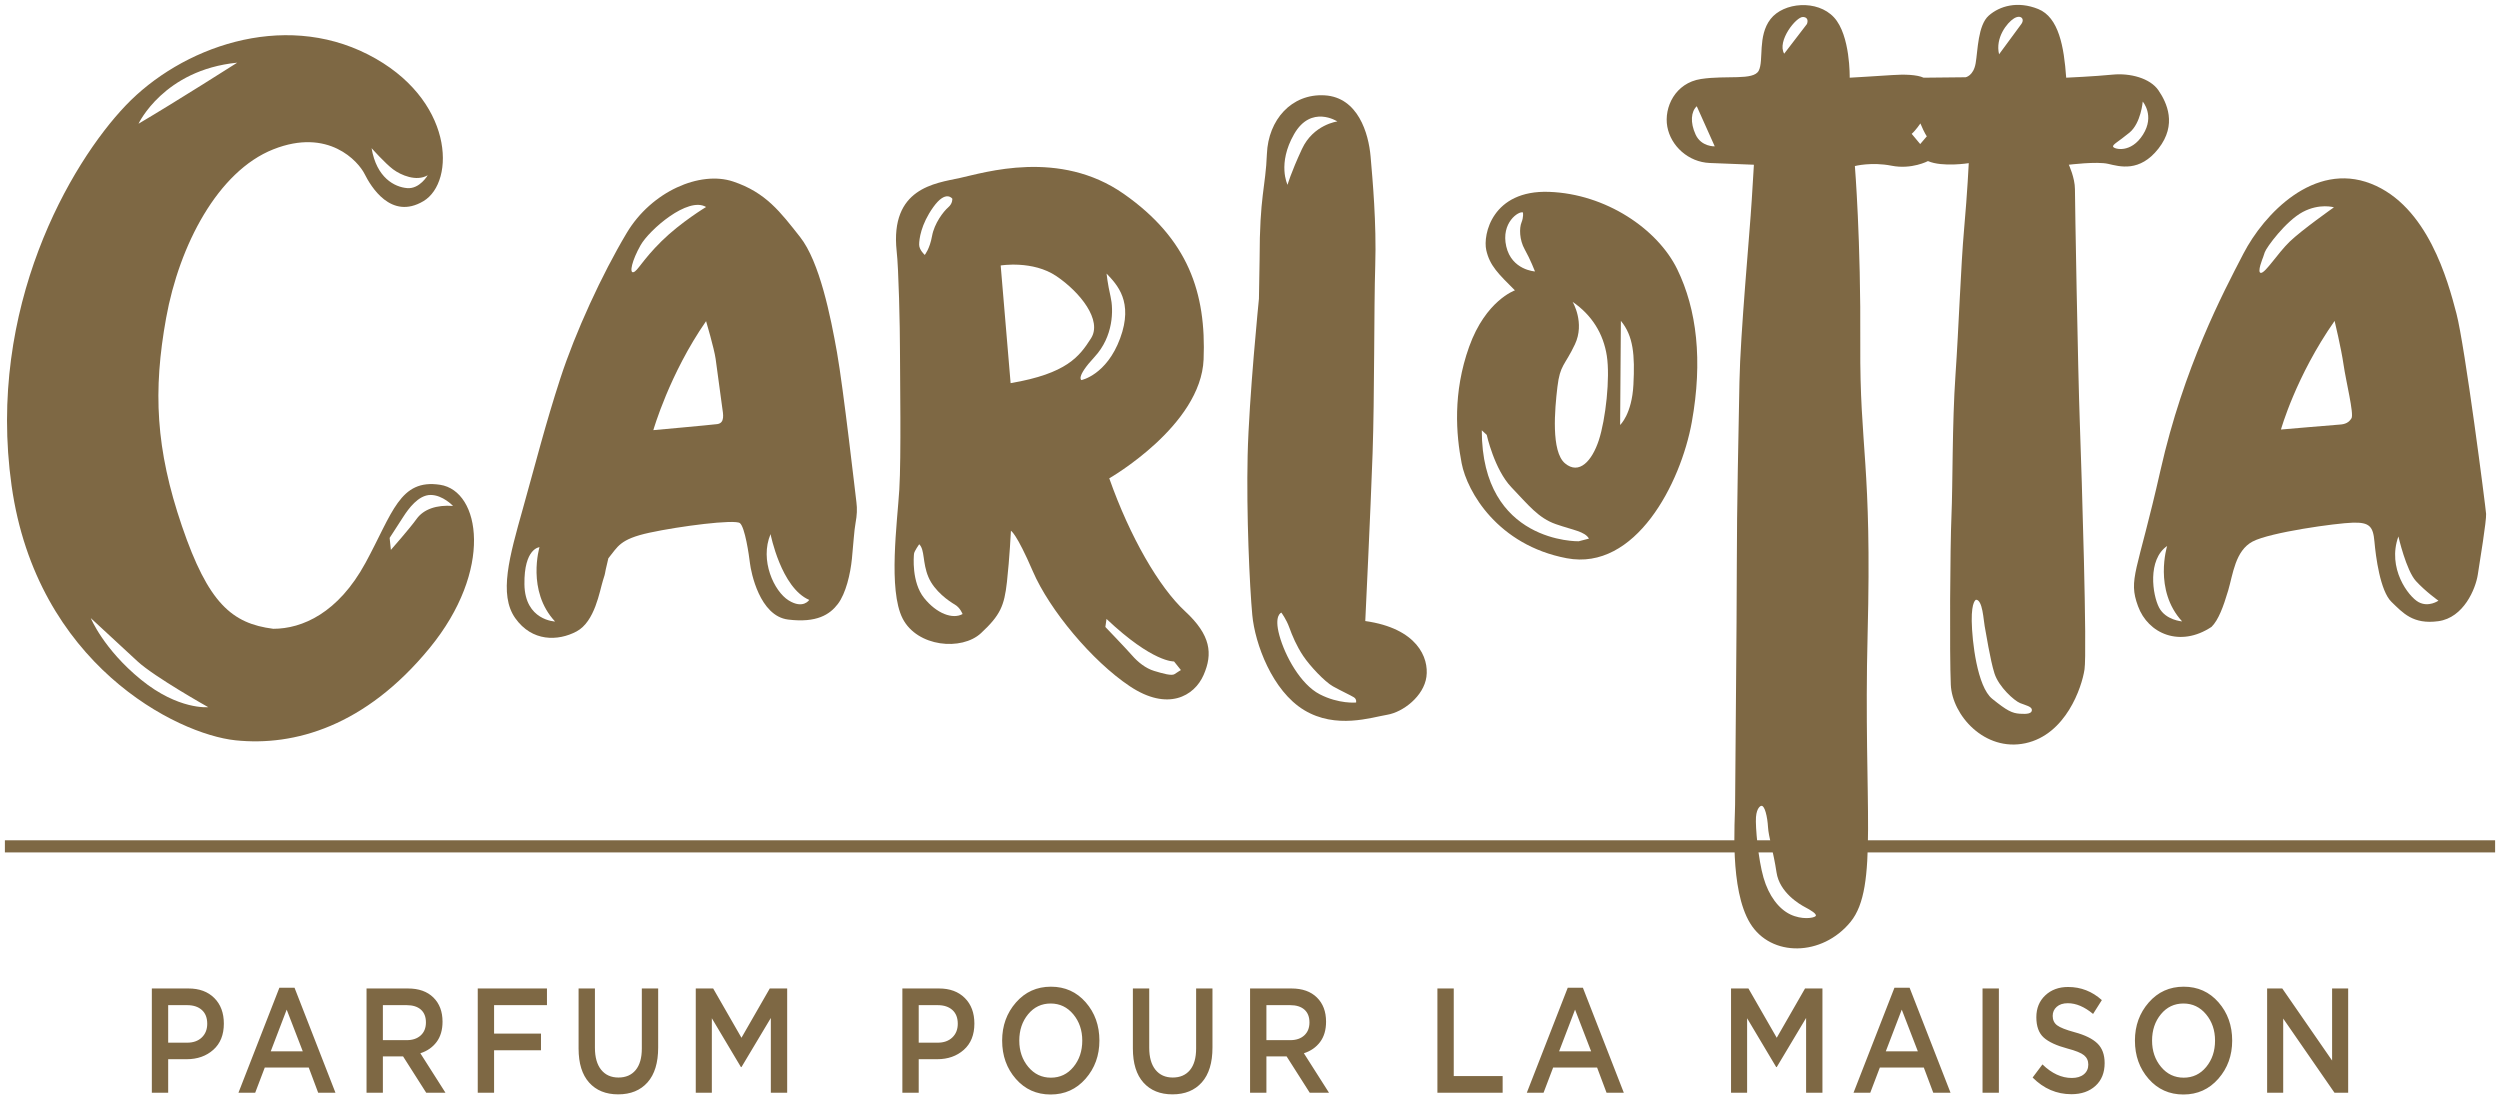 <svg viewBox="0 0 511.199 224.803" height="224.803" width="511.199" version="1.1" xmlns:xlink="http://www.w3.org/1999/xlink" xmlns="http://www.w3.org/2000/svg">
<path fill="#7e6844" d="M0 51.981H509.199V49.501H0Z" transform="matrix(1,0,0,-1,1,223.803)"></path>
<path fill-rule="evenodd" fill="#7e6844" d="M54.876 95.227C60.801 95.227 68.163 98.459 73.729 108.694 79.295 118.928 80.732 125.931 88.991 124.674 97.251 123.417 99.943 107.257 86.836 91.277 73.729 75.296 59.186 71.167 47.155 72.424 35.125 73.681 6.497 88.045 1.369 124.495-3.759 160.944 13.399 190.39 24.711 202.241 36.022 214.091 56.671 221.633 74.267 212.655 91.864 203.678 92.223 186.62 85.579 182.67 78.936 178.719 74.807 185.722 73.549 188.236 72.292 190.75 66.187 197.752 54.876 193.263 43.564 188.774 35.663 173.691 32.97 158.789 30.277 143.886 30.815 132.036 36.202 116.235 41.589 100.434 46.437 96.305 54.876 95.227ZM91.639 120.347C91.639 120.347 89.546 122.594 87.045 122.594 84.543 122.594 82.501 119.735 81.481 118.153 80.459 116.57 78.673 113.813 78.673 113.813L78.928 111.363C78.928 111.363 82.756 115.702 84.186 117.693 85.615 119.684 88.27 120.603 91.639 120.347ZM47.508 210.988C47.508 210.988 35.221 203.158 27.323 198.5 27.323 198.5 32.454 209.503 47.508 210.988ZM74.982 193.505C74.982 193.505 77.751 190.399 79.37 189.184 80.99 187.969 84.163 186.619 86.458 187.969 86.458 187.969 84.839 185.133 82.273 185.336 79.708 185.539 75.995 187.429 74.982 193.505ZM17.562 97.414C17.562 97.414 23.633 91.789 27.116 88.575 30.598 85.361 41.579 79.2 41.579 79.2 41.579 79.2 35.508 78.575 27.83 84.825 20.152 91.075 17.562 97.414 17.562 97.414" transform="matrix(1,0,0,-1,1,223.803)"></path>
<path fill-rule="evenodd" fill="#7e6844" d="M123.397 109.644C125.348 112.005 125.657 113.545 131.817 114.88 137.978 116.215 149.273 117.653 150.3 116.832 151.327 116.01 152.149 110.362 152.354 108.617 152.559 106.871 154.305 97.835 160.158 97.116 166.011 96.397 168.68 98.143 170.323 100.3 171.966 102.456 172.89 106.46 173.198 109.541 173.507 112.622 173.651 115.294 173.945 116.88 174.239 118.466 174.297 119.757 174.121 121.108 173.945 122.458 171.45 144.407 170.151 151.73 168.852 159.054 166.607 170.275 162.592 175.353 158.576 180.432 155.624 184.448 148.891 186.692 142.158 188.936 132.236 184.684 127.158 176.18 122.079 167.676 116.645 155.864 113.574 146.415 110.503 136.966 108.613 129.406 105.897 119.721 103.18 110.036 100.936 102.241 104.361 97.398 107.787 92.555 113.102 92.673 116.882 94.681 120.662 96.689 121.606 102.95 122.315 105.193 123.024 107.437 122.315 105.193 123.397 109.644ZM132.594 135.847C132.594 135.847 135.881 147.351 143.379 158.136 143.379 158.136 145.023 152.589 145.331 150.432 145.639 148.275 146.461 142.01 146.666 140.572 146.871 139.134 147.283 137.285 145.639 137.08 143.995 136.875 132.594 135.847 132.594 135.847ZM143.38 181.476C143.38 181.476 138.211 178.364 134.277 174.488 130.341 170.611 129.402 168.38 128.521 168.145 127.64 167.909 128.227 170.553 129.989 173.665 131.751 176.778 139.68 183.708 143.38 181.476ZM109.316 111.918C109.316 111.918 106.646 102.983 112.5 96.717 112.5 96.717 106.337 96.923 106.235 104.317 106.132 111.713 109.316 111.918 109.316 111.918ZM156.563 114.589C156.563 114.589 158.72 103.598 164.472 101.133 164.472 101.133 163.24 99.182 160.261 101.031 157.283 102.879 154.304 109.248 156.563 114.589" transform="matrix(1,0,0,-1,1,223.803)"></path>
<path fill-rule="evenodd" fill="#7e6844" d="M182.346 172.46C182.754 169.064 183.026 156.972 183.026 152.081 183.026 147.19 183.297 130.344 182.89 123.687 182.483 117.03 180.58 103.173 183.569 97.331 186.558 91.489 195.66 90.674 199.6 94.342 203.54 98.01 204.355 99.912 204.899 104.803 205.442 109.694 205.714 115.264 205.714 115.264 205.714 115.264 206.801 114.857 210.197 106.977 213.594 99.097 222.289 88.636 230.033 83.474 237.776 78.311 243.21 81.436 245.112 85.783 247.015 90.13 246.607 93.934 241.309 98.825 236.01 103.716 230.032 114.041 225.821 125.997 225.821 125.997 244.569 136.73 245.112 150.315 245.656 163.901 241.988 174.906 228.81 184.144 215.632 193.382 200.28 188.492 195.253 187.405 190.226 186.318 180.988 185.367 182.346 172.46ZM186.957 112.518C186.957 112.518 185.957 111.108 185.899 110.579 185.84 110.051 185.37 104.764 187.955 101.532 190.54 98.301 193.829 97.127 195.827 98.243 195.827 98.243 195.357 99.535 194.241 100.181 193.125 100.827 190.07 102.883 188.836 105.821 187.602 108.758 188.131 111.401 186.957 112.518ZM193.73 183.171C193.73 183.171 193.837 182.214 192.891 181.404 191.946 180.593 190.054 178.161 189.581 175.526 189.109 172.892 188.095 171.676 188.095 171.676 188.095 171.676 186.947 172.689 186.947 173.77 186.947 174.851 187.285 177.891 189.851 181.471 192.419 185.051 193.73 183.171 193.73 183.171ZM205.65 145.458 203.619 169.519C203.619 169.519 210.182 170.612 215.025 167.331 219.868 164.05 224.447 158.309 222.084 154.611 219.721 150.912 217.153 147.419 205.65 145.458ZM225.269 167.863C225.269 167.863 225.475 165.809 226.091 163.137 226.707 160.466 226.708 155.021 222.803 150.809 218.9 146.597 220.132 146.084 220.132 146.084 220.132 146.084 225.27 147.111 228.043 154.611 230.816 162.11 227.427 165.603 225.269 167.863ZM225.258 97.244 225.024 95.599C225.024 95.599 229.311 91.134 230.487 89.783 231.662 88.432 233.248 87.14 235.01 86.611 236.772 86.082 238.593 85.554 239.181 85.965 239.768 86.376 240.474 86.787 240.474 86.787L239.064 88.55C239.064 88.55 234.775 88.256 225.258 97.244" transform="matrix(1,0,0,-1,1,223.803)"></path>
<path fill-rule="evenodd" fill="#7e6844" d="M256.563 170.739 256.427 162.721C256.427 162.721 254.388 142.472 254.116 130.65 253.845 118.827 254.524 103.878 255.068 98.034 255.612 92.191 259.145 82.541 265.668 78.6 272.191 74.66 279.394 77.106 282.655 77.649 285.917 78.193 290.13 81.454 290.673 85.395 291.217 89.337 288.771 95.316 278.171 96.811 278.171 96.811 279.258 119.37 279.665 131.057 280.073 142.745 279.937 160.819 280.209 169.517 280.481 178.214 279.665 187.048 279.258 191.804 278.85 196.56 276.676 203.899 269.881 204.307 263.086 204.714 258.329 199.278 258.057 192.347 257.786 185.417 256.563 183.922 256.563 170.739ZM276.288 80.151C276.288 80.151 272.774 79.813 268.854 81.841 264.934 83.868 261.758 89.681 260.609 93.871 259.46 98.062 261.014 98.535 261.014 98.535 261.014 98.535 262.028 97.183 262.636 95.493 263.245 93.804 264.123 91.708 265.475 89.681 266.827 87.653 269.868 84.409 271.558 83.463 273.247 82.517 275.231 81.612 275.85 81.215 276.469 80.817 276.288 80.151 276.288 80.151ZM272.466 198.971C272.466 198.971 267.551 198.345 265.227 193.34 262.904 188.335 262.278 186.011 262.278 186.011 262.278 186.011 260.133 190.301 263.618 196.379 267.104 202.457 272.466 198.971 272.466 198.971" transform="matrix(1,0,0,-1,1,223.803)"></path>
<path fill-rule="evenodd" fill="#7e6844" d="M308.769 164.43C308.769 164.43 302.809 162.375 299.417 152.921 296.026 143.466 296.745 134.937 297.876 129.08 299.006 123.222 305.275 112.329 319.353 109.657 333.432 106.986 342.68 124.969 344.941 137.506 347.202 150.043 345.969 160.524 341.961 168.746 337.954 176.967 327.369 184.161 315.757 184.572 304.144 184.983 302.192 175.836 302.911 172.651 303.63 169.466 305.377 167.821 308.769 164.43ZM323.909 113.669 321.811 113.125C321.811 113.125 301.994 112.659 301.994 135.817L303.005 134.884C303.005 134.884 304.559 127.812 308.056 124.16 311.553 120.508 313.574 117.866 317.148 116.622 320.723 115.379 323.055 115.146 323.909 113.669ZM310.413 180.358C310.413 180.358 310.576 179.437 310.116 178.312 309.656 177.189 309.656 174.786 310.78 172.794 311.904 170.802 312.875 168.298 312.875 168.298 312.875 168.298 308.123 168.554 306.999 173.408 305.875 178.262 309.554 180.714 310.413 180.358ZM330.437 158.198 330.282 136.905C330.282 136.905 332.69 139.081 333.001 145.142 333.312 151.204 333.001 155.089 330.437 158.198ZM320.567 162.083C320.567 162.083 323.132 157.81 321.034 153.38 318.936 148.95 318.003 149.261 317.459 144.676 316.915 140.091 316.137 131.465 319.013 129.056 321.889 126.647 324.531 129.523 325.93 133.796 327.328 138.07 328.261 146.541 327.562 151.048 326.862 155.555 324.531 159.363 320.567 162.083" transform="matrix(1,0,0,-1,1,223.803)"></path>
<path fill-rule="evenodd" fill="#7e6844" d="M357.637 190.118C357.637 190.118 352.986 190.297 348.604 190.476 344.221 190.655 340.644 193.964 339.928 197.899 339.213 201.834 341.538 206.843 346.815 207.648 352.092 208.452 357.548 207.29 358.621 209.346 359.694 211.404 358.353 216.441 361.036 219.9 363.719 223.359 370.605 223.924 374.004 220.258 377.402 216.591 377.223 207.916 377.223 207.916 377.223 207.916 383.394 208.273 385.899 208.452 388.403 208.631 390.997 208.542 392.338 207.916L400.924 208.005C400.924 208.005 402.534 208.274 402.981 210.867 403.428 213.461 403.428 218.648 405.664 220.616 407.9 222.583 411.567 223.657 415.771 221.957 419.974 220.258 421.047 214.266 421.494 207.916 421.494 207.916 427.397 208.184 430.975 208.542 434.552 208.899 438.666 207.826 440.366 205.322 442.065 202.818 444.212 198.346 440.366 193.427 436.52 188.508 432.405 189.761 430.08 190.297 427.755 190.833 422.031 190.118 422.031 190.118 422.031 190.118 423.283 187.435 423.283 185.109 423.283 182.784 423.88 148.272 424.288 137.117 424.696 125.963 425.785 90.595 425.241 86.923 424.696 83.25 421.432 73.592 413.134 71.823 404.836 70.055 398.171 77.537 397.899 83.794 397.627 90.051 397.763 112.225 398.035 118.346 398.307 124.466 398.171 137.254 398.851 147.048 399.531 156.841 399.94 169.357 400.62 176.974 401.299 184.591 401.572 190.441 401.572 190.441 401.572 190.441 396.206 189.579 393.23 190.864 393.23 190.864 389.917 189.105 385.791 189.917 381.665 190.729 378.284 189.85 378.284 189.85 378.284 189.85 379.526 174.773 379.39 153.414 379.254 132.055 381.789 129.186 380.89 94.102 379.99 59.019 383.195 42.393 377.399 35.295 371.602 28.197 361.126 28.038 356.867 35.017 352.608 41.997 353.791 56.075 353.791 59.27 353.791 62.464 354.143 97.158 354.143 108.493 354.143 119.829 354.503 135.842 354.683 145.739 354.863 155.635 356.768 175.851 357.202 182.985L357.637 190.118ZM359.036 58.99C359.036 58.99 358.217 58.683 358.063 56.738 357.91 54.793 358.524 48.086 359.599 44.35 360.674 40.613 362.722 37.95 365.077 36.825 367.431 35.698 369.837 36.057 370.247 36.467 370.656 36.876 369.172 37.746 368.097 38.309 367.021 38.872 362.875 41.278 362.261 45.425 361.647 49.571 360.623 52.745 360.521 54.69 360.418 56.635 359.855 59.399 359.036 58.99ZM345.954 202.081 349.63 193.878C349.63 193.878 346.883 193.762 345.722 196.277 344.561 198.792 344.793 200.997 345.954 202.081ZM363.83 212.825 368.477 218.884C368.477 218.884 369.079 220.242 367.686 220.33 366.292 220.419 362.311 215.399 363.83 212.825ZM391.682 198.563C391.682 198.563 390.715 197.131 389.902 196.434L391.643 194.344 392.997 195.931C392.997 195.931 392.533 196.512 391.682 198.563ZM407.769 212.702C407.769 212.702 411.556 217.819 412.324 218.894 413.092 219.969 412.171 220.89 410.789 220.02 409.408 219.15 406.951 216.079 407.769 212.702ZM437.146 203.029C437.146 203.029 436.788 198.627 434.433 196.683 432.079 194.738 430.851 194.226 431.107 193.766 431.363 193.305 434.74 192.384 437.197 196.273 439.654 200.163 437.146 203.029 437.146 203.029ZM403.062 101.169C403.062 101.169 402.12 100.934 402.179 96.814 402.238 92.693 403.298 83.392 406.359 80.92 409.419 78.448 410.42 77.978 412.01 77.859 413.598 77.742 414.482 77.919 414.482 78.625 414.482 79.331 413.245 79.567 412.068 80.037 410.891 80.508 407.713 83.334 406.829 86.1 405.946 88.867 405.063 94.577 404.828 95.754 404.592 96.931 404.416 101.169 403.062 101.169" transform="matrix(1,0,0,-1,1,223.803)"></path>
<path fill-rule="evenodd" fill="#7e6844" d="M451.213 95.619C452.645 97.052 453.63 99.738 454.615 103.051 455.6 106.364 456.048 111.2 459.63 113.08 463.211 114.96 476.732 116.84 480.135 116.93 483.538 117.02 484.254 116.124 484.523 113.08 484.791 110.036 485.687 102.961 488.015 100.723 490.343 98.484 492.402 96.067 497.596 96.783 502.789 97.5 505.207 103.409 505.655 106.274 506.103 109.14 507.445 117.378 507.356 118.721 507.266 120.064 503.043 152.993 501.293 159.687 499.542 166.38 495.423 181.724 483.787 186.255 472.15 190.786 461.955 180.076 457.733 171.941 453.511 163.806 445.539 148.739 440.772 127.629 436.006 106.519 434.12 105.493 436.18 99.851 438.24 94.21 444.777 91.344 451.213 95.619ZM489.425 114.11C489.425 114.11 491.015 107.161 493.017 104.982 495.019 102.803 497.61 100.978 497.61 100.978 497.61 100.978 495.608 99.564 493.547 100.683 491.486 101.802 487.07 107.632 489.425 114.11ZM476.244 181.411C476.244 181.411 473.331 182.291 469.878 180.463 466.425 178.635 462.429 173.216 462.091 172.201L461.752 171.186C461.752 171.186 460.398 167.935 461.346 168.003 462.294 168.071 464.733 171.998 467.17 174.368 469.607 176.738 476.244 181.411 476.244 181.411ZM476.38 158.183C476.38 158.183 477.734 152.563 478.208 149.245 478.682 145.927 480.375 139.155 479.833 138.275 479.291 137.394 478.546 137.056 477.463 136.988 476.38 136.92 465.409 135.972 465.409 135.972 465.409 135.972 468.456 146.875 476.38 158.183ZM442.138 112.167C442.138 112.167 439.311 103.157 445.2 96.738 445.2 96.738 441.844 96.973 440.489 99.564 439.134 102.156 438.074 109.34 442.138 112.167" transform="matrix(1,0,0,-1,1,223.803)"></path>
<path fill="#7e6844" d="M30.047 .365V21.68H37.545C39.755 21.68 41.511 21.03 42.816 19.731 44.12 18.432 44.772 16.686 44.772 14.494 44.772 12.2 44.051 10.414 42.612 9.135 41.172 7.856 39.356 7.217 37.165 7.217H33.389V.365ZM33.389 10.597H37.274C38.523 10.597 39.52 10.952 40.262 11.662 41.004 12.373 41.375 13.307 41.375 14.463 41.375 15.681 41.009 16.62 40.276 17.28 39.542 17.94 38.541 18.27 37.274 18.27H33.389ZM47.76 .365 56.128 21.832H59.224L67.593 .365H64.06L62.132 5.511H53.139L51.184 .365ZM54.362 8.831H60.909L57.622 17.357ZM73.95 .365V21.68H82.425C84.635 21.68 86.365 21.066 87.614 19.838 88.864 18.61 89.489 16.96 89.489 14.89 89.489 13.205 89.082 11.819 88.267 10.733 87.451 9.648 86.346 8.881 84.952 8.434L90.087 .365H86.148L81.42 7.795H77.291V.365ZM77.291 11.114H82.181C83.376 11.114 84.327 11.439 85.034 12.088 85.74 12.738 86.093 13.621 86.093 14.738 86.093 15.874 85.749 16.747 85.061 17.357 84.372 17.965 83.403 18.27 82.154 18.27H77.291ZM96.689 .365V21.68H110.843V18.27H100.03V12.454H109.62V9.044H100.03V.365ZM125.404 .03C122.887 .03 120.908 .832 119.468 2.436 118.028 4.04 117.308 6.364 117.308 9.409V21.68H120.65V9.561C120.65 7.612 121.076 6.11 121.927 5.055 122.778 3.999 123.955 3.471 125.459 3.471 126.962 3.471 128.135 3.979 128.977 4.994 129.819 6.009 130.24 7.481 130.24 9.409V21.68H133.582V9.591C133.582 6.486 132.857 4.116 131.409 2.481 129.959 .848 127.958 .03 125.404 .03ZM141.27 .365V21.68H144.829L150.615 11.601 156.402 21.68H159.961V.365H156.62V15.651L150.615 5.603H150.507L144.557 15.591V.365ZM183.516 .365V21.68H191.015C193.224 21.68 194.981 21.03 196.285 19.731 197.589 18.432 198.241 16.686 198.241 14.494 198.241 12.2 197.521 10.414 196.081 9.135 194.641 7.856 192.826 7.217 190.634 7.217H186.858V.365ZM186.858 10.597H190.743C191.993 10.597 192.989 10.952 193.731 11.662 194.474 12.373 194.845 13.307 194.845 14.463 194.845 15.681 194.478 16.62 193.745 17.28 193.011 17.94 192.01 18.27 190.743 18.27H186.858ZM220.981 3.228C219.096 1.076 216.715 0 213.835 0 210.955 0 208.583 1.066 206.717 3.197 204.851 5.329 203.919 7.937 203.919 11.023 203.919 14.068 204.861 16.666 206.744 18.818 208.628 20.97 211.009 22.045 213.89 22.045 216.769 22.045 219.142 20.98 221.007 18.848 222.873 16.717 223.805 14.108 223.805 11.023 223.805 7.978 222.863 5.38 220.981 3.228ZM209.257 5.649C210.48 4.177 212.024 3.441 213.89 3.441 215.755 3.441 217.29 4.171 218.494 5.633 219.699 7.095 220.301 8.891 220.301 11.023 220.301 13.134 219.69 14.925 218.468 16.397 217.244 17.869 215.701 18.605 213.835 18.605 211.969 18.605 210.435 17.874 209.23 16.412 208.026 14.951 207.423 13.155 207.423 11.023 207.423 8.912 208.034 7.12 209.257 5.649ZM238.748 .03C236.23 .03 234.251 .832 232.811 2.436 231.371 4.04 230.651 6.364 230.651 9.409V21.68H233.993V9.561C233.993 7.612 234.419 6.11 235.27 5.055 236.121 3.999 237.298 3.471 238.802 3.471 240.305 3.471 241.478 3.979 242.32 4.994 243.162 6.009 243.583 7.481 243.583 9.409V21.68H246.925V9.591C246.925 6.486 246.2 4.116 244.751 2.481 243.303 .848 241.301 .03 238.748 .03ZM254.613 .365V21.68H263.089C265.299 21.68 267.029 21.066 268.278 19.838 269.528 18.61 270.153 16.96 270.153 14.89 270.153 13.205 269.745 11.819 268.93 10.733 268.115 9.648 267.01 8.881 265.616 8.434L270.751 .365H266.812L262.084 7.795H257.955V.365ZM257.955 11.114H262.845C264.04 11.114 264.991 11.439 265.698 12.088 266.404 12.738 266.757 13.621 266.757 14.738 266.757 15.874 266.413 16.747 265.725 17.357 265.036 17.965 264.067 18.27 262.818 18.27H257.955ZM292.92 .365V21.68H296.262V3.776H306.259V.365ZM311.204 .365 319.571 21.832H322.669L331.036 .365H327.505L325.575 5.511H316.583L314.627 .365ZM317.805 8.831H324.353L321.066 17.357ZM352.961 .365V21.68H356.52L362.306 11.601 368.093 21.68H371.652V.365H368.31V15.651L362.306 5.603H362.198L356.248 15.591V.365ZM378.009 .365 386.377 21.832H389.474L397.841 .365H394.31L392.381 5.511H383.388L381.432 .365ZM384.61 8.831H391.158L387.871 17.357ZM404.389 .365V21.68H407.73V.365ZM422.563 .061C419.539 .061 416.895 1.198 414.63 3.471L416.641 6.151C418.543 4.304 420.544 3.38 422.645 3.38 423.677 3.38 424.497 3.628 425.104 4.126 425.71 4.623 426.014 5.288 426.014 6.12 426.014 6.912 425.724 7.547 425.144 8.024 424.565 8.501 423.424 8.962 421.721 9.409 419.512 9.998 417.904 10.744 416.899 11.647 415.894 12.55 415.391 13.936 415.391 15.803 415.391 17.63 415.998 19.117 417.211 20.264 418.425 21.411 419.982 21.985 421.884 21.985 424.492 21.985 426.792 21.091 428.785 19.305L426.992 16.473C425.235 17.935 423.514 18.666 421.83 18.666 420.87 18.666 420.114 18.422 419.561 17.935 419.009 17.448 418.733 16.828 418.733 16.077 418.733 15.245 419.036 14.6 419.643 14.144 420.249 13.687 421.45 13.215 423.243 12.728 425.343 12.16 426.887 11.398 427.875 10.444 428.862 9.49 429.355 8.15 429.355 6.425 429.355 4.456 428.731 2.903 427.48 1.766 426.231 .629 424.592 .061 422.563 .061ZM452.611 3.228C450.726 1.076 448.345 0 445.465 0 442.585 0 440.213 1.066 438.348 3.197 436.482 5.329 435.549 7.937 435.549 11.023 435.549 14.068 436.491 16.666 438.375 18.818 440.258 20.97 442.64 22.045 445.52 22.045 448.399 22.045 450.772 20.98 452.638 18.848 454.503 16.717 455.436 14.108 455.436 11.023 455.436 7.978 454.494 5.38 452.611 3.228ZM440.887 5.649C442.11 4.177 443.654 3.441 445.52 3.441 447.385 3.441 448.92 4.171 450.125 5.633 451.329 7.095 451.931 8.891 451.931 11.023 451.931 13.134 451.32 14.925 450.098 16.397 448.875 17.869 447.331 18.605 445.465 18.605 443.6 18.605 442.065 17.874 440.861 16.412 439.656 14.951 439.054 13.155 439.054 11.023 439.054 8.912 439.665 7.12 440.887 5.649ZM462.581 .365V21.68H465.678L475.866 6.943V21.68H479.153V.365H476.354L465.868 15.53V.365Z" transform="matrix(1,0,0,-1,1,223.803)"></path>
</svg>
